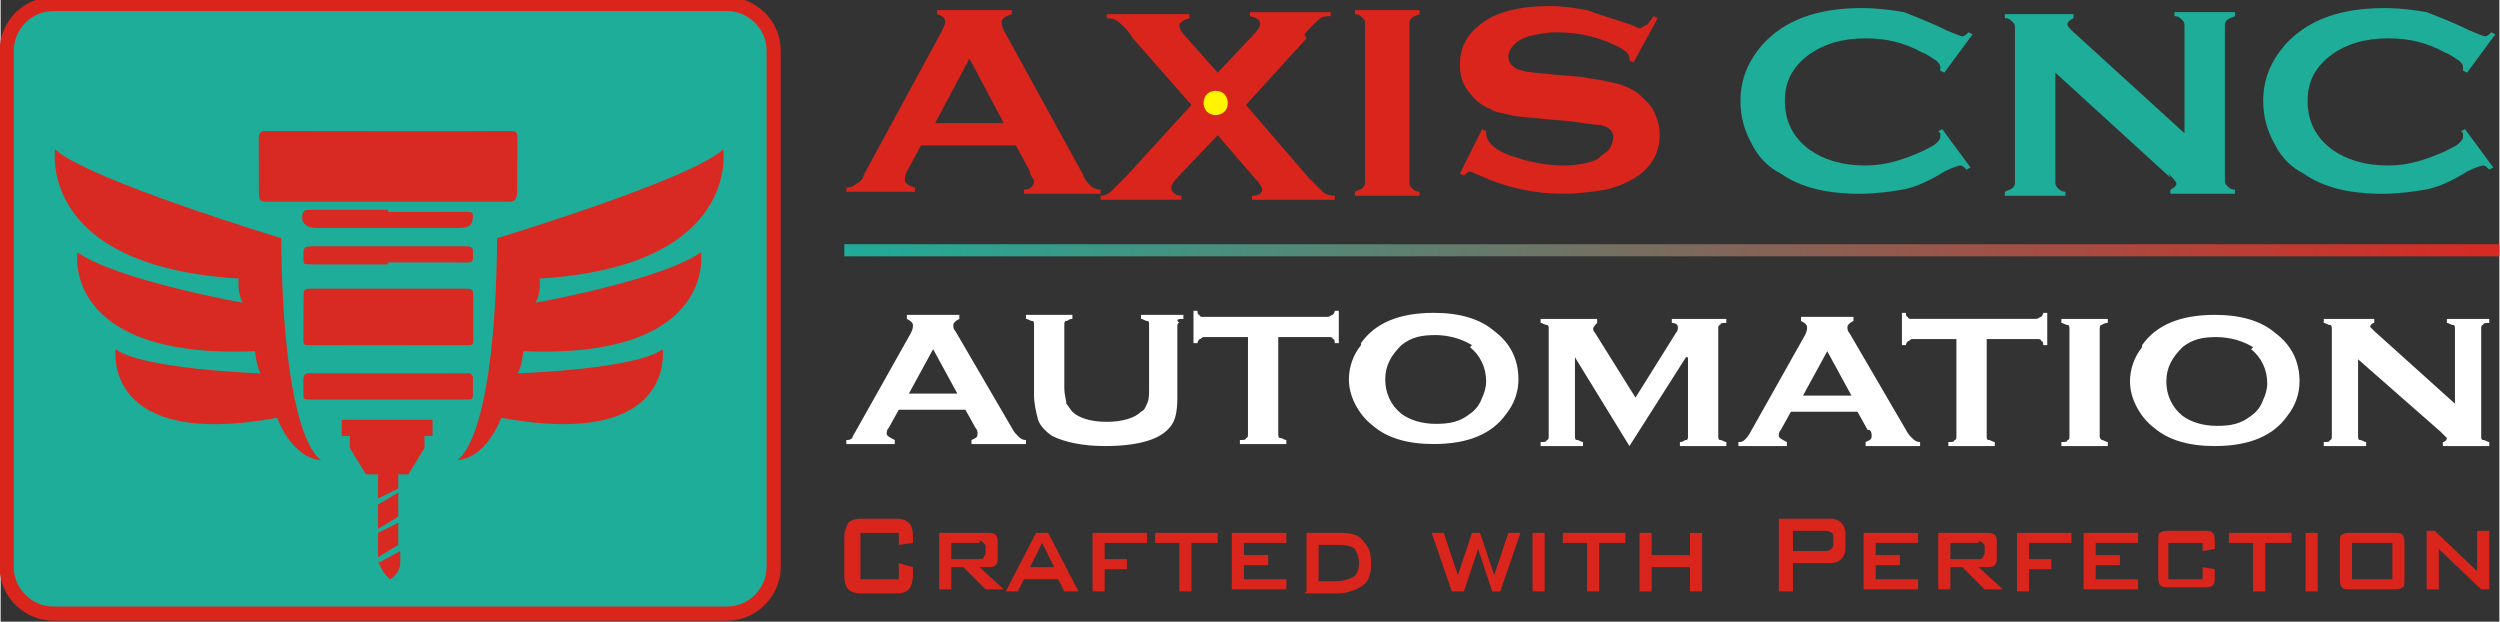 <?xml version="1.0" encoding="UTF-8"?>
<!DOCTYPE svg PUBLIC "-//W3C//DTD SVG 1.1//EN" "http://www.w3.org/Graphics/SVG/1.1/DTD/svg11.dtd">
<!-- Creator: CorelDRAW -->
<svg xmlns="http://www.w3.org/2000/svg" xml:space="preserve" width="2.24in" height="0.557in" style="shape-rendering:geometricPrecision; text-rendering:geometricPrecision; image-rendering:optimizeQuality; fill-rule:evenodd; clip-rule:evenodd"
viewBox="0 0 1.238 0.308"
 xmlns:xlink="http://www.w3.org/1999/xlink">
 <rect x="0" y="0" width="1.238" height="0.308" fill="#333333" stroke="none"/>
 <defs>
  <style type="text/css">
   <![CDATA[
    .str0 {stroke:#DA251D;stroke-width:0.007}
    .fil5 {fill:#FFF500}
    .fil0 {fill:#1EAD99;fill-rule:nonzero}
    .fil1 {fill:#D82922;fill-rule:nonzero}
    .fil2 {fill:#DA251D;fill-rule:nonzero}
    .fil3 {fill:white;fill-rule:nonzero}
    .fil4 {fill:url(#id0)}
   ]]>
  </style>
  <linearGradient id="id0" gradientUnits="userSpaceOnUse" x1="0.418" y1="0.124" x2="1.238" y2="0.124">
   <stop offset="0" style="stop-color:#1EAD99"/>
   <stop offset="1" style="stop-color:#D82922"/>
  </linearGradient>
 </defs>
 <g id="Layer_x0020_1">
  <g id="_215976064">
   <path id="_215968888" class="fil0 str0" d="M0.36 0.304l-0.334 0c-0.012,0 -0.023,-0.01 -0.023,-0.023l0 -0.256c0,-0.012 0.01,-0.023 0.023,-0.023l0.334 0c0.012,0 0.023,0.01 0.023,0.023l0 0.256c0,0.012 -0.01,0.023 -0.023,0.023z"/>
   <g>
    <path id="_215964064" class="fil1" d="M0.226 0.228c0,0 0.019,-0.007 0.02,-0.11 0,0 0.096,-0.029 0.112,-0.044 0,0 0.009,0.058 -0.091,0.064 0,0 0.001,0.007 -0.002,0.012 0,0 0.062,-0.011 0.082,-0.025 0,0 0.008,0.053 -0.088,0.049 0,0 -0.001,0.009 -0.003,0.011 0,0 0.059,-0.002 0.072,-0.012 0,0 0.007,0.05 -0.08,0.034 0,0 -0.007,0.02 -0.022,0.021z"/>
    <path id="_215964544" class="fil1" d="M0.159 0.228c0,0 -0.019,-0.007 -0.02,-0.11 0,0 -0.096,-0.029 -0.112,-0.044 0,0 -0.009,0.058 0.091,0.064 0,0 -0.001,0.007 0.002,0.012 0,0 -0.062,-0.011 -0.082,-0.025 0,0 -0.008,0.053 0.088,0.049 0,0 0.001,0.009 0.003,0.011 0,0 -0.059,-0.002 -0.072,-0.012 0,0 -0.007,0.05 0.08,0.034 0,0 0.007,0.02 0.022,0.021z"/>
    <path id="_215965624" class="fil1" d="M0.192 0.065c0.02,0 0.04,6.96427e-005 0.061,-8.05244e-005 0.003,-1.9587e-005 0.003,0.001 0.003,0.004 -0,0.008 -5.65847e-005,0.017 -6.31137e-005,0.025 -6.529e-006,0.005 -0.001,0.006 -0.004,0.006 -0.04,1.52343e-005 -0.08,1.9587e-005 -0.12,1.52343e-005 -0.004,0 -0.004,-0.001 -0.004,-0.006 -1.9587e-005,-0.008 0,-0.017 -6.529e-005,-0.025 -6.31137e-005,-0.003 0.001,-0.004 0.003,-0.004 0.02,0 0.041,6.09374e-005 0.061,6.09374e-005l0 -1.74107e-005z"/>
    <path id="_215964448" class="fil1" d="M0.192 0.171c-0.013,2.17633e-006 -0.026,-2.6116e-005 -0.039,2.82923e-005 -0.002,8.70534e-006 -0.003,-0 -0.003,-0.002 0,-0.008 4.5703e-005,-0.015 8.27007e-005,-0.023 1.3058e-005,-0.003 0.001,-0.003 0.004,-0.003 0.025,-6.529e-006 0.05,-6.529e-006 0.076,0 0.003,0 0.004,0 0.004,0.003 4.5703e-005,0.008 -3.04687e-005,0.015 7.1819e-005,0.023 2.17633e-005,0.002 -0.001,0.002 -0.003,0.002 -0.013,-3.9174e-005 -0.026,-2.17633e-005 -0.04,-1.9587e-005z"/>
    <path id="_215965672" class="fil1" d="M0.192 0.185c0.013,0 0.026,4.13503e-005 0.039,-3.9174e-005 0.002,-1.3058e-005 0.003,0.001 0.003,0.002 -9.57587e-005,0.003 -0,0.006 0,0.009 0,0.002 -0.001,0.002 -0.003,0.002 -0.004,3.2645e-005 -0.008,4.35267e-006 -0.012,4.35267e-006 -0.022,-4.35267e-006 -0.043,-4.35267e-006 -0.065,-8.70534e-006 -0.004,0 -0.004,-2.82923e-005 -0.004,-0.003 -1.52343e-005,-0.002 0,-0.005 -5.2232e-005,-0.007 -0,-0.002 0.001,-0.003 0.003,-0.003 0.013,0 0.026,5.00557e-005 0.039,5.00557e-005z"/>
    <path id="_215964160" class="fil1" d="M0.192 0.131c-0.013,2.17633e-006 -0.025,8.70534e-006 -0.038,-2.17633e-006 -0.004,-2.17633e-006 -0.004,-0 -0.004,-0.003 -6.74664e-005,-0.006 -6.74664e-005,-0.006 0.007,-0.006 0.018,0 0.036,-2.6116e-005 0.054,1.3058e-005 0.007,1.74107e-005 0.013,0 0.02,0 0.002,1.52343e-005 0.003,0.001 0.003,0.002 -0,0.007 0.001,0.006 -0.008,0.006 -0.011,-2.39397e-005 -0.023,-6.529e-006 -0.034,-4.35267e-006z"/>
    <path id="_215965648" class="fil1" d="M0.192 0.105c0.013,2.17633e-006 0.026,5.65847e-005 0.039,-4.5703e-005 0.003,-1.9587e-005 0.003,0.001 0.003,0.002 -8.27007e-005,0.005 -0.002,0.006 -0.008,0.006 -0.023,0 -0.046,2.17633e-006 -0.069,6.529e-006 -0.006,2.17633e-006 -0.009,-0.003 -0.007,-0.008 0.001,-0.001 0.002,-0.001 0.003,-0.001 0.013,-2.82923e-005 0.026,-1.74107e-005 0.039,-1.74107e-005z"/>
    <polygon id="_215969056" class="fil1" points="0.187,0.247 0.187,0.235 0.181,0.235 0.173,0.222 0.173,0.216 0.169,0.216 0.169,0.208 0.192,0.208 0.214,0.208 0.214,0.216 0.21,0.216 0.21,0.222 0.202,0.235 0.197,0.235 0.197,0.242 "/>
    <polygon id="_215965048" class="fil1" points="0.187,0.25 0.197,0.244 0.197,0.256 0.187,0.262 "/>
    <polygon id="_215970664" class="fil1" points="0.187,0.264 0.197,0.259 0.197,0.27 0.187,0.276 "/>
   </g>
   <path id="_215964016" class="fil1" d="M0.187 0.279l0.011 -0.006 0 0.006c0,0 0,0.005 -0.005,0.008 -0.004,-0.003 -0.006,-0.009 -0.006,-0.009z"/>
   <g>
    <path id="_215964976" class="fil2" d="M0.51 0.086c0.001,0.002 0.002,0.003 0.002,0.004 0,0.002 -0.002,0.004 -0.005,0.004l0 0.002 0.038 0 0 -0.002c-0.002,-0 -0.004,-0.001 -0.005,-0.002 -0.001,-0.001 -0.003,-0.003 -0.004,-0.006l-0.039 -0.071c-0.001,-0.002 -0.001,-0.003 -0.001,-0.004 0,-0.002 0.002,-0.003 0.005,-0.004l0 -0.002 -0.037 0 0 0.002c0.003,0.001 0.004,0.002 0.004,0.004 0,0.001 -0.001,0.003 -0.002,0.005l-0.038 0.07c-0.001,0.003 -0.002,0.004 -0.004,0.005 -0.001,0.001 -0.003,0.002 -0.005,0.002l0 0.002 0.034 0 0 -0.002c-0.003,-0.001 -0.005,-0.002 -0.005,-0.004 0,-0.001 0,-0.002 0.001,-0.004l0.007 -0.013 0.047 0 0.007 0.013zm-0.047 -0.025l0.017 -0.032 0.017 0.032 -0.034 0zm0.183 -0.044c0.004,-0.005 0.007,-0.007 0.008,-0.008 0.001,-0.001 0.003,-0.001 0.005,-0.001l0 -0.002 -0.04 0 0 0.002c0.004,0.001 0.005,0.002 0.005,0.004 0,0.001 -0.001,0.003 -0.004,0.006l-0.017 0.018 -0.016 -0.018c-0.002,-0.002 -0.003,-0.004 -0.003,-0.005 0,-0.002 0.002,-0.003 0.005,-0.004l0 -0.002 -0.041 0 0 0.002c0.003,0 0.005,0.001 0.006,0.002 0.001,0.001 0.004,0.003 0.007,0.008l0.029 0.033 -0.032 0.035c-0.004,0.004 -0.007,0.007 -0.008,0.008 -0.001,0.001 -0.003,0.002 -0.005,0.002l0 0.002 0.04 0 0 -0.002c-0.003,-0 -0.005,-0.002 -0.005,-0.004 0,-0.001 0.001,-0.003 0.003,-0.005l0.02 -0.021 0.019 0.022c0.002,0.002 0.003,0.004 0.003,0.005 0,0.002 -0.002,0.003 -0.005,0.003l0 0.002 0.041 0 0 -0.002c-0.003,-0 -0.005,-0.001 -0.006,-0.002 -0.001,-0.001 -0.004,-0.004 -0.007,-0.007l-0.031 -0.036 0.03 -0.033zm0.029 0.076c-0.001,0.001 -0.002,0.001 -0.004,0.002l0 0.002 0.032 0 0 -0.002c-0.002,-0 -0.003,-0.001 -0.004,-0.002 -0.001,-0.001 -0.001,-0.002 -0.001,-0.003l0 -0.078c0,-0.001 0,-0.002 0.001,-0.003 0.001,-0.001 0.002,-0.001 0.004,-0.002l0 -0.002 -0.032 0 0 0.002c0.002,0 0.003,0.001 0.004,0.002 0.001,0.001 0.001,0.002 0.001,0.003l0 0.078c0,0.001 -0,0.002 -0.001,0.003zm0.141 -0.081c-0.002,0.001 -0.003,0.002 -0.004,0.002 -0.001,0 -0.002,-0.001 -0.005,-0.002 -0.009,-0.003 -0.016,-0.005 -0.021,-0.007 -0.006,-0.001 -0.012,-0.002 -0.018,-0.002 -0.016,0 -0.028,0.003 -0.036,0.01 -0.006,0.005 -0.009,0.011 -0.009,0.019 0,0.005 0.001,0.009 0.004,0.013 0.003,0.004 0.006,0.007 0.011,0.009 0.003,0.002 0.007,0.002 0.01,0.003 0.003,0.001 0.009,0.001 0.017,0.002l0.012 0.001c0.008,0.001 0.013,0.002 0.016,0.002 0.004,0.001 0.006,0.003 0.006,0.006 0,0.002 -0.001,0.004 -0.002,0.006 -0.002,0.002 -0.004,0.003 -0.006,0.005 -0.005,0.002 -0.01,0.003 -0.017,0.003 -0.006,0 -0.013,-0.001 -0.02,-0.003 -0.007,-0.002 -0.012,-0.004 -0.015,-0.007 -0.002,-0.002 -0.003,-0.004 -0.003,-0.006 0,-0 0,-0 0,-0.001l-0.002 -0.001 -0.011 0.022 0.002 0.001c0.001,-0.001 0.002,-0.002 0.003,-0.002 0.001,0 0.002,0.001 0.005,0.002 0.013,0.006 0.027,0.009 0.041,0.009 0.008,0 0.015,-0.001 0.021,-0.002 0.009,-0.002 0.016,-0.006 0.02,-0.01 0.005,-0.005 0.007,-0.011 0.007,-0.017 0,-0.004 -0.001,-0.008 -0.003,-0.012 -0.002,-0.004 -0.005,-0.006 -0.008,-0.009 -0.003,-0.002 -0.007,-0.004 -0.012,-0.005 -0.004,-0.001 -0.01,-0.002 -0.017,-0.003l-0.012 -0.001c-0.008,-0.001 -0.013,-0.001 -0.016,-0.002 -0.005,-0.001 -0.007,-0.004 -0.007,-0.007 0,-0.002 0.001,-0.004 0.003,-0.006 0.002,-0.002 0.004,-0.003 0.007,-0.004 0.004,-0.001 0.009,-0.002 0.014,-0.002 0.012,0 0.023,0.003 0.032,0.008 0.003,0.002 0.004,0.003 0.004,0.005 0,0 0,0.001 0,0.001l0.002 0.001 0.012 -0.022 -0.002 -0.001z"/>
    <path id="_215969440" class="fil0" d="M0.961 0.066c0,0.001 0,0.001 0,0.002 0,0.001 -0.001,0.002 -0.002,0.003 -0.001,0.001 -0.003,0.002 -0.007,0.004 -0.009,0.004 -0.018,0.007 -0.028,0.007 -0.012,0 -0.021,-0.003 -0.028,-0.008 -0.008,-0.006 -0.012,-0.014 -0.012,-0.024 0,-0.01 0.004,-0.017 0.012,-0.023 0.007,-0.005 0.016,-0.008 0.028,-0.008 0.01,0 0.019,0.002 0.028,0.007 0.003,0.001 0.005,0.003 0.007,0.004 0.001,0.001 0.002,0.002 0.002,0.003 0,0.001 0,0.001 -0,0.002l0.002 0.001 0.014 -0.019 -0.002 -0.001c-0.001,0.001 -0.002,0.002 -0.003,0.002 -0.001,0 -0.003,-0.001 -0.008,-0.003 -0.008,-0.004 -0.016,-0.007 -0.021,-0.009 -0.006,-0.001 -0.013,-0.002 -0.021,-0.002 -0.022,0 -0.038,0.006 -0.049,0.018 -0.007,0.008 -0.011,0.017 -0.011,0.028 0,0.008 0.002,0.015 0.006,0.022 0.003,0.006 0.008,0.011 0.014,0.014 0.01,0.007 0.023,0.01 0.039,0.01 0.008,0 0.015,-0.001 0.021,-0.002 0.006,-0.001 0.013,-0.004 0.021,-0.009 0.004,-0.002 0.007,-0.003 0.008,-0.003 0.001,0 0.002,0.001 0.003,0.002l0.002 -0.001 -0.014 -0.019 -0.002 0.001zm0.113 0.02c0.002,0.002 0.004,0.004 0.004,0.005 0,0.001 -0.001,0.002 -0.003,0.003l0 0.002 0.032 0 0 -0.002c-0.002,-0 -0.003,-0.001 -0.004,-0.002 -0.001,-0.001 -0.001,-0.002 -0.001,-0.003l0 -0.076c0,-0.001 0,-0.002 0.001,-0.003 0.001,-0.001 0.002,-0.001 0.004,-0.002l0 -0.002 -0.03 0 0 0.002c0.002,0 0.003,0.001 0.004,0.002 0.001,0.001 0.001,0.002 0.001,0.003l0 0.053 -0.056 -0.051c-0.001,-0.001 -0.002,-0.002 -0.002,-0.003 0,-0.001 0.001,-0.002 0.003,-0.003l0 -0.002 -0.034 0 0 0.002c0.002,0 0.003,0.001 0.004,0.002 0.001,0.001 0.001,0.002 0.001,0.003l0 0.076c0,0.001 -0,0.002 -0.001,0.003 -0.001,0.001 -0.002,0.001 -0.004,0.002l0 0.002 0.03 0 0 -0.002c-0.002,-0 -0.003,-0.001 -0.004,-0.002 -0.001,-0.001 -0.001,-0.002 -0.001,-0.003l0 -0.054 0.057 0.052zm0.146 -0.02c0,0.001 0,0.001 0,0.002 0,0.001 -0.001,0.002 -0.002,0.003 -0.001,0.001 -0.003,0.002 -0.007,0.004 -0.009,0.004 -0.018,0.007 -0.028,0.007 -0.012,0 -0.021,-0.003 -0.028,-0.008 -0.008,-0.006 -0.012,-0.014 -0.012,-0.024 0,-0.01 0.004,-0.017 0.012,-0.023 0.007,-0.005 0.016,-0.008 0.028,-0.008 0.01,0 0.019,0.002 0.028,0.007 0.003,0.001 0.005,0.003 0.007,0.004 0.001,0.001 0.002,0.002 0.002,0.003 0,0.001 0,0.001 -0,0.002l0.002 0.001 0.014 -0.019 -0.002 -0.001c-0.001,0.001 -0.002,0.002 -0.003,0.002 -0.001,0 -0.003,-0.001 -0.008,-0.003 -0.008,-0.004 -0.016,-0.007 -0.021,-0.009 -0.006,-0.001 -0.013,-0.002 -0.021,-0.002 -0.022,0 -0.038,0.006 -0.049,0.018 -0.007,0.008 -0.011,0.017 -0.011,0.028 0,0.008 0.002,0.015 0.006,0.022 0.003,0.006 0.008,0.011 0.014,0.014 0.01,0.007 0.023,0.01 0.039,0.01 0.008,0 0.015,-0.001 0.021,-0.002 0.006,-0.001 0.013,-0.004 0.021,-0.009 0.004,-0.002 0.007,-0.003 0.008,-0.003 0.001,0 0.002,0.001 0.003,0.002l0.002 -0.001 -0.014 -0.019 -0.002 0.001z"/>
    <path id="_215964208" class="fil3" d="M0.483 0.212c0.001,0.001 0.001,0.002 0.001,0.003 0,0.002 -0.001,0.002 -0.003,0.003l0 0.002 0.027 0 0 -0.002c-0.002,-0 -0.003,-0.001 -0.004,-0.002 -0.001,-0.001 -0.002,-0.002 -0.003,-0.004l-0.028 -0.048c-0.001,-0.001 -0.001,-0.002 -0.001,-0.003 0,-0.001 0.001,-0.002 0.003,-0.003l0 -0.002 -0.026 0 0 0.002c0.002,0.001 0.003,0.002 0.003,0.003 0,0.001 -0,0.002 -0.001,0.004l-0.027 0.048c-0.001,0.002 -0.002,0.003 -0.002,0.004 -0.001,0.001 -0.002,0.001 -0.003,0.001l0 0.002 0.024 0 0 -0.002c-0.002,-0.001 -0.004,-0.002 -0.004,-0.003 0,-0.001 0,-0.002 0.001,-0.003l0.005 -0.009 0.033 0 0.005 0.009zm-0.033 -0.017l0.012 -0.022 0.012 0.022 -0.023 0zm0.133 -0.036c0,-0.001 0.001,-0.001 0.003,-0.001l0 -0.002 -0.021 0 0 0.002c0.001,0 0.002,0.001 0.003,0.001 0.001,0 0.001,0.001 0.001,0.002l0 0.031c0,0.004 -0,0.006 -0.001,0.008 -0.001,0.002 -0.001,0.003 -0.003,0.004 -0.003,0.003 -0.009,0.005 -0.017,0.005 -0.008,0 -0.014,-0.002 -0.017,-0.005 -0.001,-0.001 -0.002,-0.003 -0.003,-0.004 -0,-0.002 -0.001,-0.004 -0.001,-0.008l0 -0.031c0,-0.001 0,-0.002 0.001,-0.002 0.001,-0 0.001,-0.001 0.003,-0.001l0 -0.002 -0.023 0 0 0.002c0.001,0 0.002,0.001 0.003,0.001 0.001,0 0.001,0.001 0.001,0.002l0 0.035c0,0.004 0.001,0.008 0.002,0.012 0.001,0.003 0.004,0.006 0.007,0.008 0.006,0.003 0.015,0.005 0.026,0.005 0.016,0 0.027,-0.003 0.032,-0.009 0.003,-0.003 0.004,-0.008 0.004,-0.015l0 -0.035c0,-0.001 0,-0.002 0.001,-0.002zm0.075 0.008c0.001,0 0.002,0 0.002,0.001 0.001,0 0.001,0.001 0.001,0.002l0.002 0 0 -0.016 -0.002 0c-0,0.001 -0.001,0.002 -0.001,0.002 -0.001,0 -0.001,0.001 -0.003,0.001l-0.061 0c-0.001,0 -0.002,-0 -0.002,-0.001 -0.001,-0 -0.001,-0.001 -0.001,-0.002l-0.002 0 0 0.016 0.002 0c0,-0.001 0.001,-0.002 0.001,-0.002 0.001,-0 0.001,-0.001 0.002,-0.001l0.022 0 0 0.048c0,0.001 -0,0.002 -0.001,0.002 -0,0.001 -0.001,0.001 -0.003,0.001l0 0.002 0.023 0 0 -0.002c-0.001,-0 -0.002,-0.001 -0.003,-0.001 -0.001,-0 -0.001,-0.001 -0.001,-0.002l0 -0.048 0.022 0zm0.016 0.004c-0.004,0.005 -0.006,0.011 -0.006,0.017 0,0.004 0.001,0.008 0.003,0.012 0.002,0.004 0.005,0.008 0.009,0.011 0.007,0.006 0.017,0.009 0.03,0.009 0.017,0 0.029,-0.005 0.036,-0.015 0.004,-0.005 0.006,-0.011 0.006,-0.017 0,-0.01 -0.004,-0.018 -0.012,-0.024 -0.007,-0.006 -0.017,-0.009 -0.03,-0.009 -0.017,0 -0.029,0.005 -0.036,0.015zm0.054 0.001c0.005,0.004 0.008,0.01 0.008,0.017 0,0.003 -0.001,0.006 -0.002,0.008 -0.001,0.003 -0.003,0.006 -0.006,0.008 -0.005,0.004 -0.01,0.005 -0.017,0.005 -0.007,0 -0.013,-0.002 -0.017,-0.005 -0.005,-0.004 -0.008,-0.01 -0.008,-0.017 0,-0.007 0.003,-0.012 0.008,-0.017 0.005,-0.004 0.01,-0.005 0.017,-0.005 0.007,9.35824e-005 0.013,0.002 0.018,0.005zm0.108 0.005l0 0.039c0,0.001 -0,0.002 -0.001,0.002 -0.001,0 -0.001,0.001 -0.003,0.001l0 0.002 0.023 0 0 -0.002c-0.001,-0 -0.002,-0.001 -0.003,-0.001 -0.001,-0 -0.001,-0.001 -0.001,-0.002l0 -0.053c0,-0.001 0,-0.002 0.001,-0.002 0,-0.001 0.001,-0.001 0.003,-0.001l0 -0.002 -0.027 0 0 0.002c0.002,0 0.003,0.001 0.003,0.002 0,0.001 -0,0.002 -0.001,0.003l-0.02 0.032 -0.02 -0.032c-0.001,-0.001 -0.001,-0.002 -0.001,-0.002 0,-0.001 0.001,-0.002 0.002,-0.003l0 -0.002 -0.028 0 0 0.002c0.001,0 0.002,0.001 0.003,0.001 0.001,0 0.001,0.001 0.001,0.002l0 0.053c0,0.001 -0,0.002 -0.001,0.002 -0,0.001 -0.001,0.001 -0.003,0.001l0 0.002 0.021 0 0 -0.002c-0.001,-0 -0.002,-0.001 -0.003,-0.001 -0.001,-0 -0.001,-0.001 -0.001,-0.002l0 -0.039 0.027 0.044 0.028 -0.044zm0.09 0.036c0.001,0.001 0.001,0.002 0.001,0.003 0,0.002 -0.001,0.002 -0.003,0.003l0 0.002 0.027 0 0 -0.002c-0.002,-0 -0.003,-0.001 -0.004,-0.002 -0.001,-0.001 -0.002,-0.002 -0.003,-0.004l-0.028 -0.048c-0.001,-0.001 -0.001,-0.002 -0.001,-0.003 0,-0.001 0.001,-0.002 0.003,-0.003l0 -0.002 -0.026 0 0 0.002c0.002,0.001 0.003,0.002 0.003,0.003 0,0.001 -0,0.002 -0.001,0.004l-0.027 0.048c-0.001,0.002 -0.002,0.003 -0.003,0.004 -0.001,0.001 -0.002,0.001 -0.003,0.001l0 0.002 0.024 0 0 -0.002c-0.002,-0.001 -0.004,-0.002 -0.004,-0.003 0,-0.001 0,-0.002 0.001,-0.003l0.005 -0.009 0.033 0 0.005 0.009zm-0.033 -0.017l0.012 -0.022 0.012 0.022 -0.023 0zm0.116 -0.028c0.001,0 0.002,0 0.002,0.001 0.001,0 0.001,0.001 0.001,0.002l0.002 0 0 -0.016 -0.002 0c-0,0.001 -0.001,0.002 -0.001,0.002 -0.001,0 -0.001,0.001 -0.003,0.001l-0.061 0c-0.001,0 -0.002,-0 -0.002,-0.001 -0.001,-0 -0.001,-0.001 -0.001,-0.002l-0.002 0 0 0.016 0.002 0c0,-0.001 0.001,-0.002 0.001,-0.002 0.001,-0 0.001,-0.001 0.002,-0.001l0.022 0 0 0.048c0,0.001 -0,0.002 -0.001,0.002 -0,0.001 -0.001,0.001 -0.003,0.001l0 0.002 0.023 0 0 -0.002c-0.001,-0 -0.002,-0.001 -0.003,-0.001 -0.001,-0 -0.001,-0.001 -0.001,-0.002l0 -0.048 0.022 0zm0.015 0.05c-0,0.001 -0.001,0.001 -0.003,0.001l0 0.002 0.023 0 0 -0.002c-0.001,-0 -0.002,-0.001 -0.003,-0.001 -0.001,-0.001 -0.001,-0.001 -0.001,-0.002l0 -0.053c0,-0.001 0,-0.002 0.001,-0.002 0,-0 0.001,-0.001 0.003,-0.001l0 -0.002 -0.023 0 0 0.002c0.001,0 0.002,0.001 0.003,0.001 0.001,0 0.001,0.001 0.001,0.002l0 0.053c0,0.001 -0,0.002 -0.001,0.002zm0.037 -0.046c-0.004,0.005 -0.006,0.011 -0.006,0.017 0,0.004 0.001,0.008 0.003,0.012 0.002,0.004 0.005,0.008 0.009,0.011 0.007,0.006 0.017,0.009 0.03,0.009 0.017,0 0.029,-0.005 0.036,-0.015 0.004,-0.005 0.006,-0.011 0.006,-0.017 0,-0.01 -0.004,-0.018 -0.012,-0.024 -0.007,-0.006 -0.017,-0.009 -0.03,-0.009 -0.017,0 -0.029,0.005 -0.036,0.015zm0.054 0.001c0.005,0.004 0.008,0.01 0.008,0.017 0,0.003 -0.001,0.006 -0.002,0.008 -0.001,0.003 -0.003,0.006 -0.006,0.008 -0.005,0.004 -0.01,0.005 -0.017,0.005 -0.007,0 -0.013,-0.002 -0.017,-0.005 -0.005,-0.004 -0.008,-0.01 -0.008,-0.017 0,-0.007 0.003,-0.012 0.008,-0.017 0.005,-0.004 0.01,-0.005 0.017,-0.005 0.007,9.35824e-005 0.013,0.002 0.018,0.005zm0.094 0.041c0.002,0.002 0.003,0.003 0.003,0.003 0,0.001 -0.001,0.002 -0.002,0.002l0 0.002 0.023 0 0 -0.002c-0.001,-0 -0.002,-0.001 -0.003,-0.001 -0.001,-0 -0.001,-0.001 -0.001,-0.002l0 -0.053c0,-0.001 0,-0.002 0.001,-0.002 0,-0.001 0.001,-0.001 0.003,-0.001l0 -0.002 -0.021 0 0 0.002c0.001,0 0.002,0.001 0.003,0.001 0.001,0 0.001,0.001 0.001,0.002l0 0.037 -0.04 -0.036c-0.001,-0.001 -0.002,-0.002 -0.002,-0.002 0,-0.001 0.001,-0.002 0.002,-0.002l0 -0.002 -0.025 0 0 0.002c0.001,0 0.002,0.001 0.003,0.001 0.001,0 0.001,0.001 0.001,0.002l0 0.053c0,0.001 -0,0.002 -0.001,0.002 -0,0.001 -0.001,0.001 -0.003,0.001l0 0.002 0.021 0 0 -0.002c-0.001,-0 -0.002,-0.001 -0.003,-0.001 -0.001,-0 -0.001,-0.001 -0.001,-0.002l0 -0.038 0.041 0.036z"/>
    <polygon id="_215965264" class="fil4" points="1.238,0.121 0.418,0.121 0.418,0.127 1.238,0.127 "/>
    <path id="_215965792" class="fil5" d="M0.602 0.045c0.004,0 0.006,0.003 0.006,0.006 0,0.004 -0.003,0.006 -0.006,0.006 -0.004,0 -0.006,-0.003 -0.006,-0.006 0,-0.004 0.003,-0.006 0.006,-0.006z"/>
   </g>
   <path id="_215964112" class="fil2" d="M0.445 0.264l-0.019 0 0 0.023 0.019 0 0 -0.008 0.007 0.002 0 0.004c0,0.003 -0.001,0.006 -0.002,0.007 -0.001,0.001 -0.003,0.002 -0.006,0.002l-0.018 0c-0.003,0 -0.005,-0.001 -0.006,-0.002 -0.001,-0.001 -0.002,-0.003 -0.002,-0.007l0 -0.019c0,-0.003 0.001,-0.005 0.002,-0.007 0.001,-0.001 0.003,-0.002 0.006,-0.002l0.018 0c0.003,0 0.005,0.001 0.006,0.002 0.001,0.001 0.002,0.003 0.002,0.007l0 0.003 -0.007 0.001 0 -0.007zm0.04 0.005l-0.014 0 0 0.008 0.014 0c0.001,0 0.002,-0 0.002,-0.001 0,-0 0.001,-0.001 0.001,-0.002l0 -0.003c0,-0.001 -0,-0.001 -0.001,-0.002 -0,-0 -0.001,-0.001 -0.002,-0.001zm-0.02 0.024l0 -0.029 0.023 0c0.002,0 0.004,0 0.005,0.001 0.001,0.001 0.001,0.002 0.001,0.004l0 0.007c0,0.002 -0,0.003 -0.001,0.004 -0.001,0.001 -0.002,0.001 -0.005,0.001l-0.003 0 0.012 0.011 -0.009 0 -0.011 -0.011 -0.006 0 0 0.011 -0.006 0zm0.033 0l0.015 -0.029 0.006 0 0.015 0.029 -0.007 0 -0.003 -0.006 -0.017 0 -0.003 0.006 -0.006 0zm0.012 -0.012l0.012 0 -0.006 -0.012 -0.006 0.012zm0.031 0.012l0 -0.029 0.027 0 0 0.005 -0.021 0 0 0.008 0.011 0 0 0.005 -0.011 0 0 0.011 -0.006 0zm0.049 -0.024l0 0.024 -0.006 0 0 -0.024 -0.012 0 0 -0.005 0.031 0 0 0.005 -0.012 0zm0.02 0.024l0 -0.029 0.027 0 0 0.005 -0.021 0 0 0.006 0.012 0 0 0.005 -0.012 0 0 0.007 0.021 0 0 0.005 -0.027 0zm0.043 -0.005l0.008 0c0.004,0 0.007,-0.001 0.009,-0.002 0.002,-0.001 0.003,-0.004 0.003,-0.007 0,-0.003 -0.001,-0.005 -0.002,-0.007 -0.001,-0.001 -0.004,-0.002 -0.007,-0.002l-0.011 0 0 0.019zm-0.006 0.005l0 -0.029 0.017 0c0.005,0 0.009,0.001 0.011,0.004 0.003,0.003 0.004,0.006 0.004,0.011 0,0.005 -0.001,0.009 -0.004,0.011 -0.003,0.002 -0.007,0.004 -0.013,0.004l-0.016 0zm0.072 0l-0.01 -0.029 0.006 0 0.007 0.021 0.007 -0.021 0.004 0 0.007 0.021 0.007 -0.021 0.006 0 -0.01 0.029 -0.004 0 -0.007 -0.021 -0.007 0.021 -0.004 0zm0.04 0l0 -0.029 0.006 0 0 0.029 -0.006 0zm0.033 -0.024l0 0.024 -0.006 0 0 -0.024 -0.012 0 0 -0.005 0.031 0 0 0.005 -0.012 0zm0.02 0.024l0 -0.029 0.006 0 0 0.011 0.019 0 0 -0.011 0.006 0 0 0.029 -0.006 0 0 -0.012 -0.019 0 0 0.012 -0.006 0zm0.092 -0.03l-0.016 0 0 0.01 0.016 0c0.001,0 0.002,-0 0.003,-0.001 0,-0 0.001,-0.001 0.001,-0.002l0 -0.004c0,-0.001 -0,-0.002 -0.001,-0.002 -0,-0 -0.001,-0.001 -0.003,-0.001zm-0.023 0.03l0 -0.036 0.026 0c0.002,0 0.004,0.001 0.005,0.002 0.001,0.001 0.002,0.003 0.002,0.005l0 0.008c0,0.002 -0.001,0.004 -0.002,0.005 -0.001,0.001 -0.003,0.002 -0.005,0.002l-0.019 0 0 0.014 -0.007 0zm0.042 0l0 -0.029 0.027 0 0 0.005 -0.021 0 0 0.006 0.012 0 0 0.005 -0.012 0 0 0.007 0.021 0 0 0.005 -0.027 0zm0.057 -0.024l-0.014 0 0 0.008 0.014 0c0.001,0 0.002,-0 0.002,-0.001 0,-0 0.001,-0.001 0.001,-0.002l0 -0.003c0,-0.001 -0,-0.001 -0.001,-0.002 -0,-0 -0.001,-0.001 -0.002,-0.001zm-0.02 0.024l0 -0.029 0.023 0c0.002,0 0.004,0 0.005,0.001 0.001,0.001 0.001,0.002 0.001,0.004l0 0.007c0,0.002 -0,0.003 -0.001,0.004 -0.001,0.001 -0.002,0.001 -0.005,0.001l-0.003 0 0.012 0.011 -0.009 0 -0.011 -0.011 -0.006 0 0 0.011 -0.006 0zm0.039 0l0 -0.029 0.027 0 0 0.005 -0.021 0 0 0.008 0.011 0 0 0.005 -0.011 0 0 0.011 -0.006 0zm0.033 0l0 -0.029 0.027 0 0 0.005 -0.021 0 0 0.006 0.012 0 0 0.005 -0.012 0 0 0.007 0.021 0 0 0.005 -0.027 0zm0.059 -0.024l-0.017 0 0 0.018 0.017 0 0 -0.006 0.006 0.001 0 0.003c0,0.003 -0,0.004 -0.001,0.005 -0.001,0.001 -0.003,0.001 -0.005,0.001l-0.016 0c-0.003,0 -0.004,-0 -0.005,-0.001 -0.001,-0.001 -0.001,-0.003 -0.001,-0.005l0 -0.016c0,-0.003 0,-0.005 0.001,-0.005 0.001,-0.001 0.003,-0.001 0.005,-0.001l0.016 0c0.003,0 0.004,0 0.005,0.001 0.001,0.001 0.001,0.003 0.001,0.005l0 0.003 -0.006 0.001 0 -0.005zm0.031 -0l0 0.024 -0.006 0 0 -0.024 -0.012 0 0 -0.005 0.031 0 0 0.005 -0.012 0zm0.02 0.024l0 -0.029 0.006 0 0 0.029 -0.006 0zm0.023 -0.006l0.02 0 0 -0.018 -0.02 0 0 0.018zm-0.006 -0.017c0,-0.003 0,-0.005 0.001,-0.005 0.001,-0.001 0.003,-0.001 0.005,-0.001l0.02 0c0.003,0 0.004,0 0.005,0.001 0.001,0.001 0.001,0.003 0.001,0.005l0 0.016c0,0.003 -0,0.005 -0.001,0.005 -0.001,0.001 -0.003,0.001 -0.005,0.001l-0.02 0c-0.003,0 -0.004,-0 -0.005,-0.001 -0.001,-0.001 -0.001,-0.003 -0.001,-0.005l0 -0.016zm0.043 0.022l0 -0.029 0.004 0 0.021 0.02 0 -0.02 0.006 0 0 0.029 -0.004 0 -0.021 -0.02 0 0.02 -0.006 0z"/>
  </g>
 </g>
</svg>
